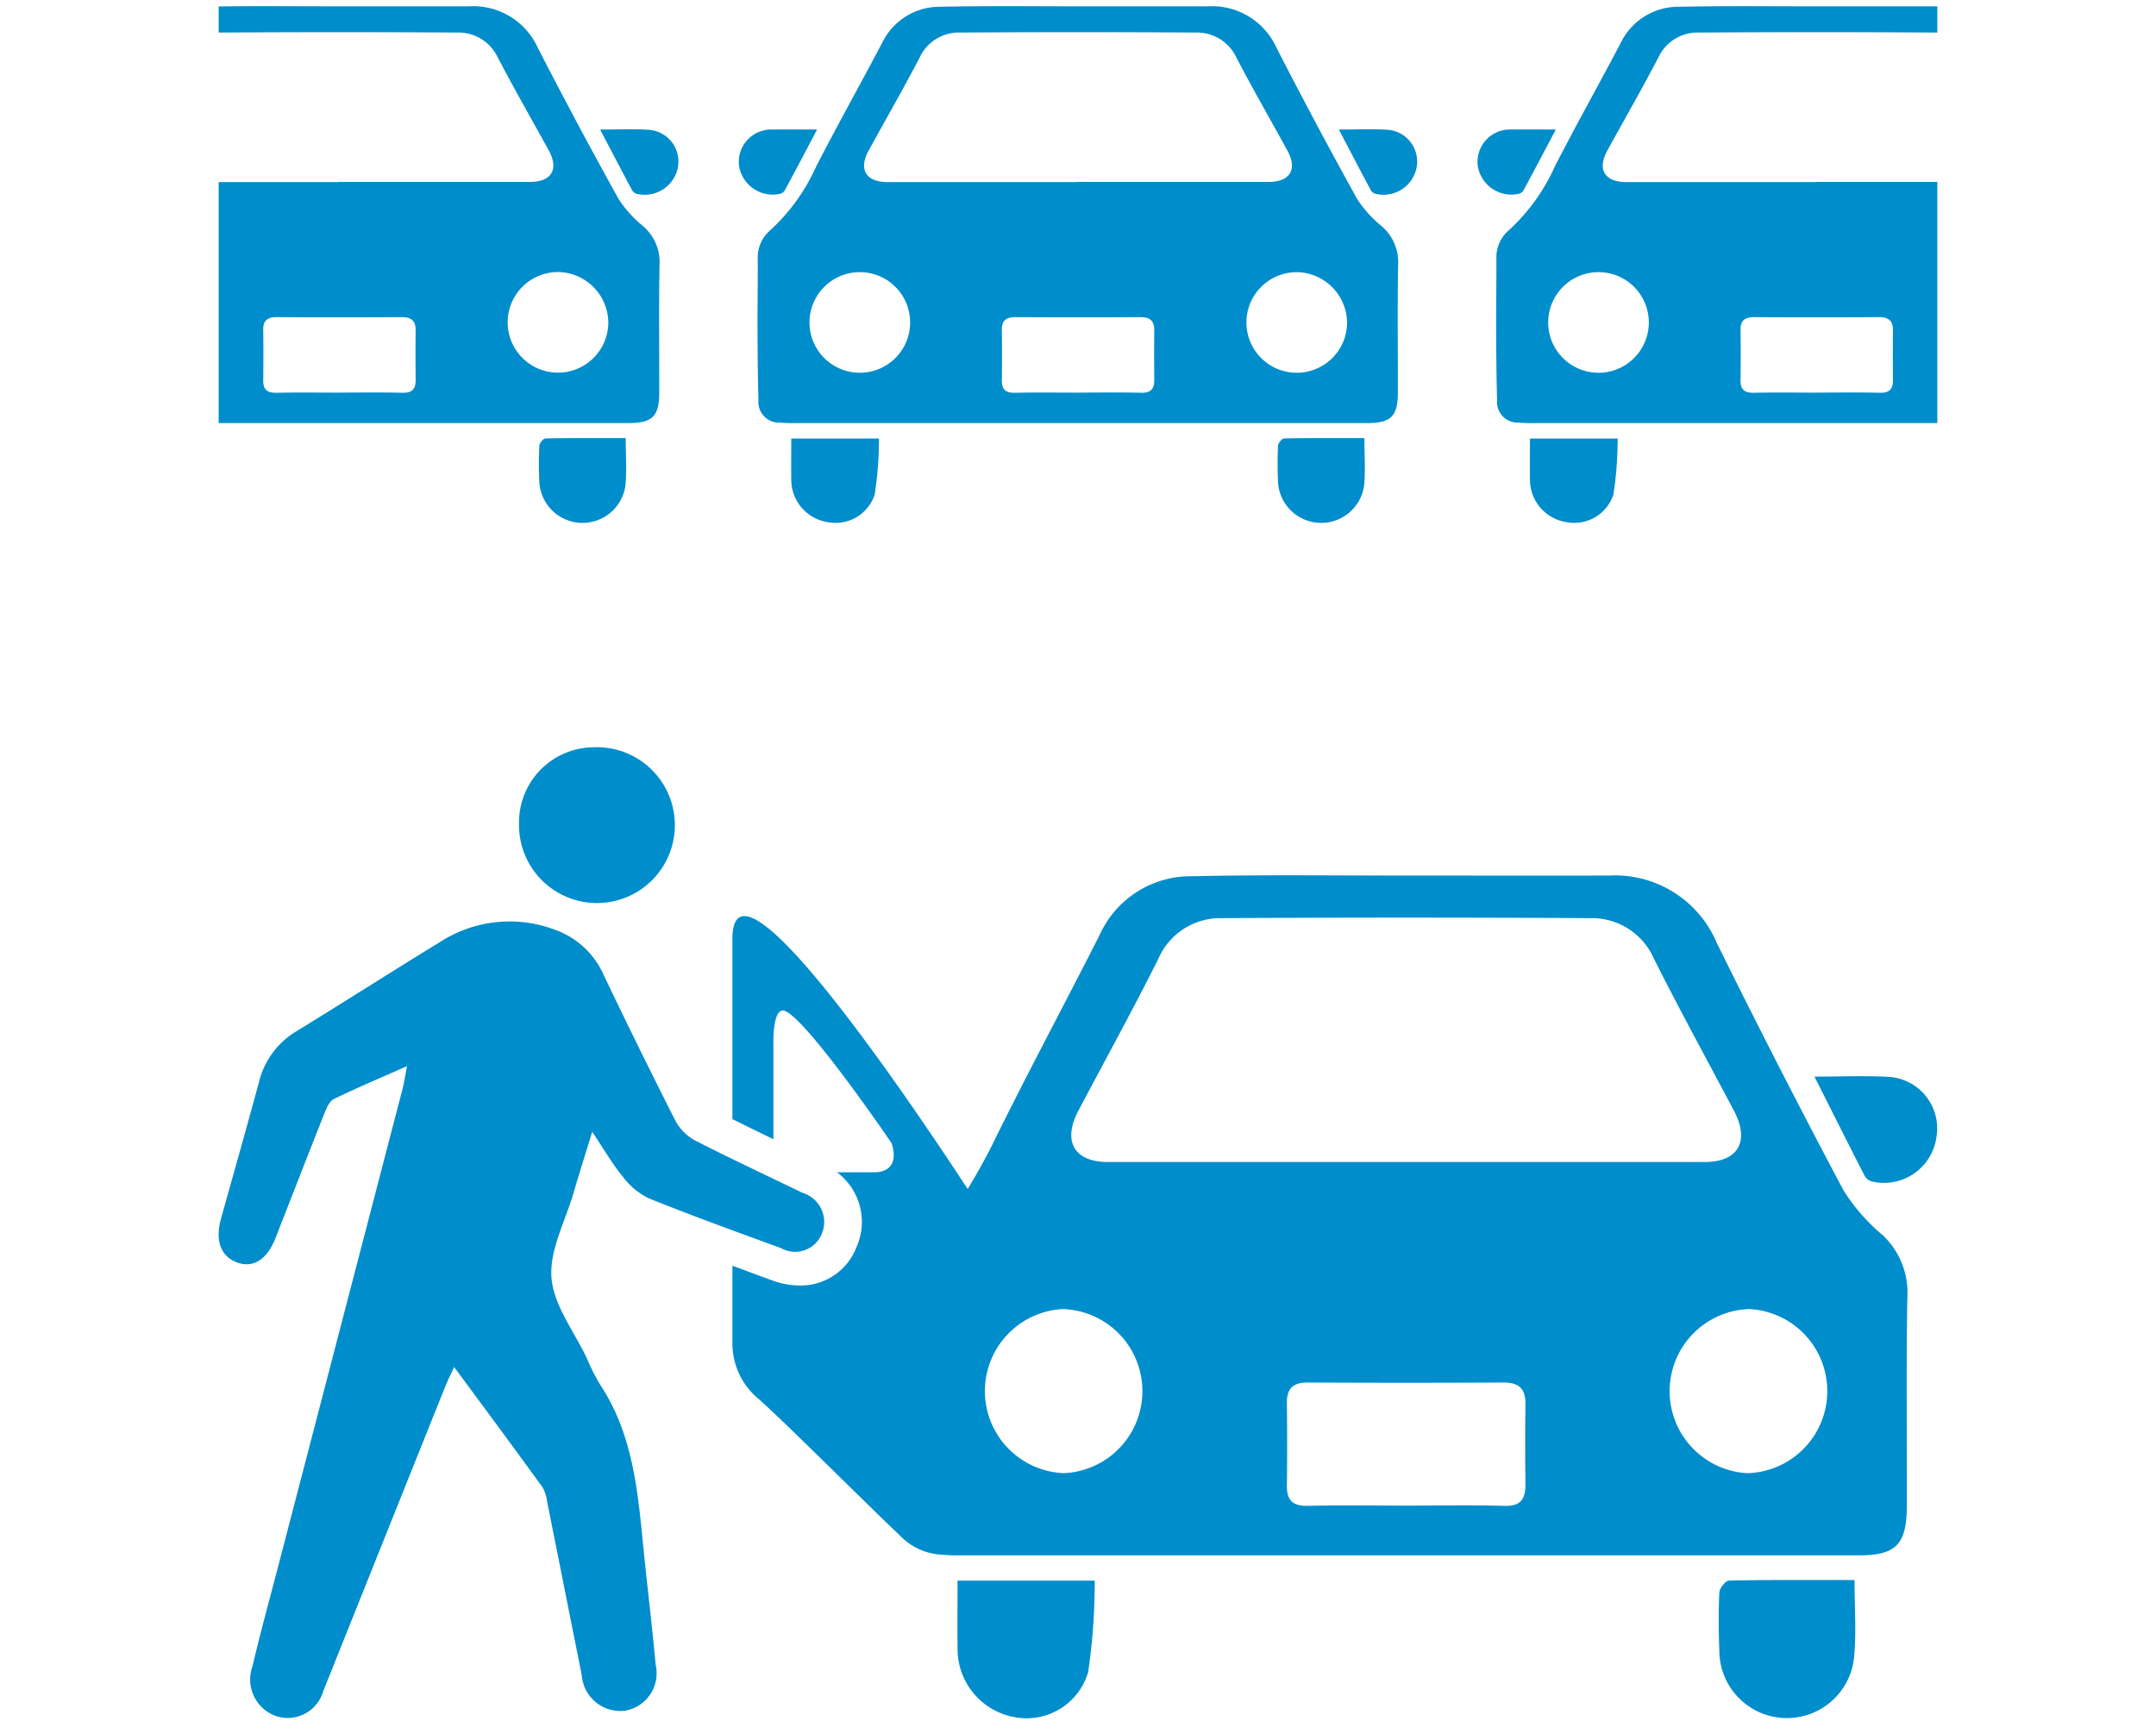 <svg xmlns="http://www.w3.org/2000/svg" width="101.372" height="80.943"><defs><clipPath id="a"><path fill="#008dcc" d="M0 0h80.809v80.809H0z"/></clipPath><clipPath id="b"><path fill="#008dcc" d="M0 0h101.372v80.943H0z"/></clipPath></defs><g clip-path="url(#a)" fill="#008dcc" transform="translate(10.281 .134)"><path d="M5.669 19.763H-7.675a6.353 6.353 0 0 1-.668-.023.968.968 0 0 1-1.012-1.06c-.034-1.15-.04-2.3-.045-3.451 0-1.064.015-2.129.012-3.194a1.689 1.689 0 0 1 .61-1.363 9.082 9.082 0 0 0 2.137-2.981c1.005-1.952 2.077-3.868 3.1-5.809a3.006 3.006 0 0 1 2.74-1.7C1.365.137 3.529.164 5.693.163h6.079a3.33 3.33 0 0 1 3.231 1.944q1.843 3.59 3.806 7.125a5.542 5.542 0 0 0 1.168 1.286 2.237 2.237 0 0 1 .752 1.824c-.036 1.992-.009 3.985-.013 5.977 0 1.122-.318 1.441-1.44 1.442h-13.6m-.049-11.34h9.019c1.007 0 1.36-.6.875-1.48-.8-1.458-1.629-2.9-2.4-4.377a2.038 2.038 0 0 0-1.912-1.167q-5.539-.035-11.08 0a2.027 2.027 0 0 0-1.9 1.177c-.77 1.475-1.6 2.918-2.4 4.377-.482.879-.124 1.477.883 1.478h8.915m.035 9.9c1 0 1.992-.016 2.987.008.457.011.617-.186.613-.609-.007-.773-.009-1.545 0-2.318.006-.464-.208-.634-.662-.63q-2.936.018-5.871 0c-.429 0-.64.153-.634.6q.016 1.184 0 2.369c-.006.446.195.6.63.589.978-.022 1.956-.007 2.935-.007m-10.27-.941a2.366 2.366 0 1 0-.044-4.731 2.366 2.366 0 0 0 .044 4.731m20.584-4.731a2.366 2.366 0 1 0 2.347 2.369 2.4 2.4 0 0 0-2.347-2.369M19.139 20.472c0 .79.055 1.511-.013 2.221a2.035 2.035 0 0 1-4.049-.164 18.898 18.898 0 0 1 0-1.7c.006-.124.187-.343.291-.345 1.232-.024 2.465-.015 3.771-.015M17.935 5.958c.813 0 1.531-.032 2.244.008a1.5 1.5 0 0 1 1.423 1.72 1.587 1.587 0 0 1-1.944 1.294.353.353 0 0 1-.222-.174c-.49-.916-.97-1.837-1.5-2.849M40.402 19.763H27.061a6.353 6.353 0 0 1-.668-.023.968.968 0 0 1-1.012-1.06c-.034-1.15-.04-2.3-.045-3.451 0-1.064.015-2.129.012-3.194a1.689 1.689 0 0 1 .61-1.363 9.082 9.082 0 0 0 2.137-2.979c1.005-1.952 2.077-3.868 3.1-5.809a3.006 3.006 0 0 1 2.74-1.7c2.163-.047 4.326-.02 6.491-.021h6.079a3.33 3.33 0 0 1 3.231 1.944q1.842 3.593 3.8 7.126a5.542 5.542 0 0 0 1.168 1.286 2.237 2.237 0 0 1 .752 1.824c-.036 1.992-.009 3.985-.013 5.977 0 1.122-.318 1.441-1.44 1.442h-13.6m-.049-11.34h9.019c1.007 0 1.36-.6.875-1.48-.8-1.458-1.629-2.9-2.4-4.377a2.038 2.038 0 0 0-1.909-1.168q-5.539-.035-11.08 0a2.027 2.027 0 0 0-1.9 1.177c-.77 1.475-1.6 2.918-2.4 4.377-.483.879-.124 1.477.882 1.478h8.915m.035 9.9c1 0 1.992-.016 2.987.008.457.011.617-.186.613-.609-.007-.773-.009-1.545 0-2.318.006-.464-.208-.634-.662-.63q-2.936.018-5.871 0c-.429 0-.64.153-.634.6q.016 1.184 0 2.369c-.006.446.195.6.63.589.978-.022 1.956-.007 2.935-.007m-10.264-.935a2.366 2.366 0 1 0-.044-4.731 2.366 2.366 0 0 0 .044 4.731m20.584-4.731a2.366 2.366 0 1 0 2.347 2.369 2.4 2.4 0 0 0-2.347-2.369M26.925 20.49h4.121a17.142 17.142 0 0 1-.2 2.634 1.934 1.934 0 0 1-2.188 1.3 2.021 2.021 0 0 1-1.735-1.99c-.007-.63 0-1.261 0-1.948M53.871 20.472c0 .79.055 1.511-.013 2.221a2.035 2.035 0 0 1-4.049-.164 18.898 18.898 0 0 1 0-1.7c.006-.124.187-.343.291-.345 1.232-.024 2.465-.015 3.771-.015M52.669 5.958c.813 0 1.531-.032 2.244.008a1.5 1.5 0 0 1 1.423 1.72 1.587 1.587 0 0 1-1.944 1.294.353.353 0 0 1-.222-.174c-.49-.916-.97-1.837-1.5-2.849M28.139 5.956c-.54 1.02-1.031 1.957-1.535 2.887a.372.372 0 0 1-.241.144 1.6 1.6 0 0 1-1.9-1.362 1.526 1.526 0 0 1 1.607-1.667c.652-.009 1.3 0 2.074 0M75.134 19.763H61.79a6.353 6.353 0 0 1-.668-.023.968.968 0 0 1-1.012-1.06c-.034-1.15-.04-2.3-.045-3.451 0-1.064.015-2.129.012-3.194a1.69 1.69 0 0 1 .61-1.363 9.082 9.082 0 0 0 2.137-2.979c1.005-1.952 2.077-3.868 3.1-5.809a3.006 3.006 0 0 1 2.74-1.7c2.163-.047 4.327-.019 6.491-.02h6.079a3.33 3.33 0 0 1 3.231 1.944q1.842 3.593 3.8 7.126a5.542 5.542 0 0 0 1.168 1.286 2.237 2.237 0 0 1 .752 1.824c-.036 1.992-.009 3.985-.013 5.977 0 1.122-.318 1.441-1.44 1.442h-13.6m-.049-11.34h9.019c1.007 0 1.36-.6.875-1.48-.8-1.458-1.629-2.9-2.4-4.377a2.038 2.038 0 0 0-1.906-1.169q-5.539-.035-11.08 0a2.027 2.027 0 0 0-1.9 1.177c-.77 1.475-1.6 2.918-2.4 4.377-.482.879-.124 1.477.883 1.478h8.915m.035 9.9c1 0 1.992-.016 2.987.008.457.011.617-.186.613-.609-.007-.773-.009-1.545 0-2.318.006-.464-.208-.634-.662-.63q-2.936.018-5.872 0c-.428 0-.639.153-.634.6q.016 1.184 0 2.369c-.006.446.195.6.63.589.978-.022 1.956-.007 2.935-.007m-10.264-.935a2.366 2.366 0 1 0-.044-4.731 2.366 2.366 0 0 0 .044 4.731m20.584-4.731a2.366 2.366 0 1 0 2.347 2.369 2.4 2.4 0 0 0-2.347-2.369M61.658 20.49h4.121a17.141 17.141 0 0 1-.2 2.634 1.934 1.934 0 0 1-2.188 1.3 2.021 2.021 0 0 1-1.735-1.99c-.007-.63 0-1.261 0-1.948M62.872 5.956c-.54 1.02-1.031 1.957-1.535 2.887a.372.372 0 0 1-.241.144 1.6 1.6 0 0 1-1.9-1.362 1.526 1.526 0 0 1 1.606-1.668c.652-.009 1.3 0 2.074 0"/></g><g clip-path="url(#b)" fill="#008dcc"><path d="M45.023 77.515a3.257 3.257 0 0 0 2.716 3.246 3.017 3.017 0 0 0 3.425-2.127 29.08 29.08 0 0 0 .308-4.3h-6.45c0 1.122-.01 2.15 0 3.178M88.826 50.644c-1.117-.064-2.24-.013-3.513-.013.832 1.65 1.583 3.152 2.349 4.647a.559.559 0 0 0 .348.284 2.492 2.492 0 0 0 3.043-2.112 2.428 2.428 0 0 0-2.228-2.806M81.296 74.332c-.162 0-.446.359-.455.562-.044.92-.036 1.845 0 2.766a3.176 3.176 0 0 0 6.337.268c.107-1.157.02-2.334.02-3.622-2.044 0-3.974-.015-5.9.025M88.502 58.071a8.921 8.921 0 0 1-1.828-2.1q-3.06-5.764-5.952-11.624a5.192 5.192 0 0 0-5.058-3.171c-3.172.007-6.344 0-9.516 0-3.387 0-6.775-.044-10.161.033a4.687 4.687 0 0 0-4.289 2.773c-1.606 3.165-3.283 6.292-4.857 9.475a27.21 27.21 0 0 1-1.343 2.459c-2.922-4.463-10.976-16.334-11.061-11.83v8.544q.964.48 1.927.943V49.08s-.038-1.429.381-1.547c.723-.318 5.179 6.231 5.179 6.231.457 1.468-.838 1.365-.838 1.365h-1.734a2.91 2.91 0 0 1 .924 3.509 2.808 2.808 0 0 1-2.679 1.817 3.763 3.763 0 0 1-1.292-.242l-.6-.217-1.268-.473v3.661a3.379 3.379 0 0 0 1.219 2.595c1.2 1.049 5.66 5.518 6.61 6.383a2.915 2.915 0 0 0 1.915.945 9.814 9.814 0 0 0 1.046.038h42.178c1.756 0 2.25-.522 2.254-2.353.007-3.249-.035-6.5.021-9.749a3.724 3.724 0 0 0-1.177-2.975m-37.8-5.83c1.253-2.38 2.554-4.734 3.758-7.14a3.166 3.166 0 0 1 2.979-1.919q8.672-.052 17.343 0a3.179 3.179 0 0 1 2.986 1.916c1.207 2.4 2.5 4.761 3.758 7.139.758 1.438.205 2.412-1.371 2.413H52.084c-1.576 0-2.137-.976-1.382-2.411m-.68 17.044a3.863 3.863 0 0 1-.068-7.717 3.861 3.861 0 0 1 .068 7.717m21.7.545c.006.69-.244 1.012-.958.993-1.557-.04-3.117-.012-4.676-.012-1.531 0-3.063-.024-4.594.011-.682.015-1-.234-.987-.961.019-1.287.016-2.576 0-3.864-.009-.726.322-.979.992-.975q4.6.025 9.19 0c.712 0 1.046.272 1.036 1.029-.018 1.26-.015 2.52 0 3.78m10.423-.545a3.863 3.863 0 0 1 .1-7.718 3.862 3.862 0 0 1-.1 7.718"/><path d="M19.135 50.14c-1.251.554-2.36 1.021-3.442 1.547-.2.1-.337.415-.435.661-.781 1.963-1.543 3.934-2.315 5.9-.385.979-1.041 1.393-1.771 1.132-.789-.283-1.071-1.025-.778-2.078.6-2.146 1.207-4.288 1.789-6.439a3.84 3.84 0 0 1 1.775-2.378c2.246-1.375 4.464-2.8 6.712-4.17a6.02 6.02 0 0 1 5.42-.592 3.944 3.944 0 0 1 2.287 2.112q1.649 3.459 3.381 6.874a2.291 2.291 0 0 0 .94.933c1.661.853 3.354 1.636 5.03 2.454a1.43 1.43 0 0 1 .906 1.939 1.352 1.352 0 0 1-1.917.66c-2.074-.759-4.153-1.51-6.2-2.335a3.338 3.338 0 0 1-1.222-1.009c-.5-.608-.9-1.3-1.449-2.127-.335 1.092-.617 1.979-.878 2.873-.389 1.335-1.142 2.708-1.038 4s1.067 2.52 1.659 3.772a9.91 9.91 0 0 0 .635 1.262c1.665 2.514 1.792 5.442 2.095 8.324.17 1.612.364 3.222.509 4.836a1.785 1.785 0 0 1-1.433 2.159 1.818 1.818 0 0 1-2.042-1.678c-.545-2.705-1.078-5.413-1.622-8.119a1.843 1.843 0 0 0-.22-.706c-1.341-1.851-2.7-3.685-4.158-5.658-.178.389-.308.644-.415.91q-2.807 7-5.61 14.01c-.041.1-.081.207-.125.309a1.742 1.742 0 0 1-2.182 1.2 1.824 1.824 0 0 1-1.152-2.349c.362-1.546.785-3.076 1.186-4.613l5.876-22.562c.074-.284.114-.579.206-1.054M27.904 35.144a3.664 3.664 0 1 1-3.5 3.588 3.53 3.53 0 0 1 3.5-3.588"/></g></svg>